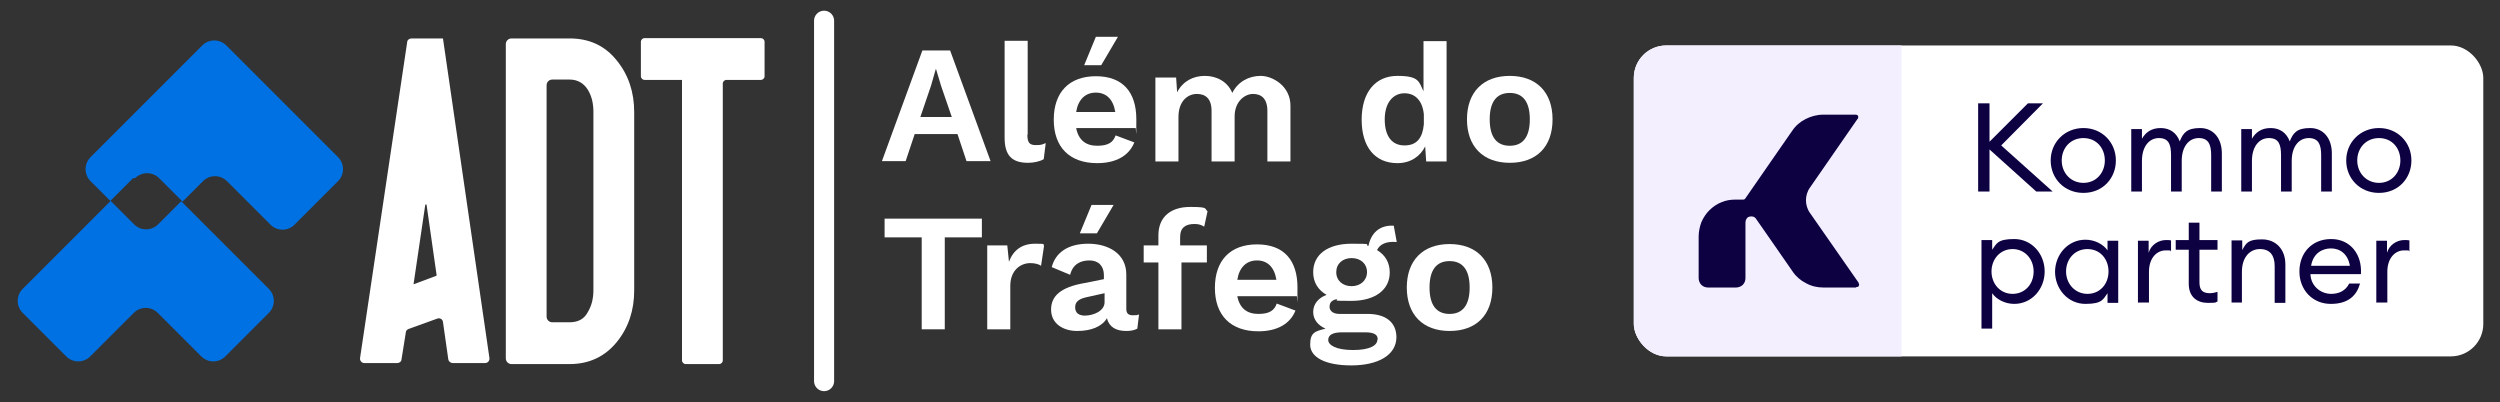 <?xml version="1.0" encoding="UTF-8"?>
<svg xmlns="http://www.w3.org/2000/svg" xmlns:xlink="http://www.w3.org/1999/xlink" version="1.1" viewBox="0 0 747.8 120.3">
  <rect x="0" y="0" width="747.8" height="120.3" fill="#333333" stroke="none"/>
  <defs>
    <style>
      .cls-1, .cls-2 {
        fill: none;
      }

      .cls-2 {
        stroke: #fff;
        stroke-linecap: round;
        stroke-miterlimit: 5;
        stroke-width: 6px;
      }

      .cls-3 {
        clip-path: url(#clippath-1);
      }

      .cls-4 {
        fill: #f3efff;
      }

      .cls-5 {
        fill: #fff;
      }

      .cls-6 {
        fill: #0e0142;
      }

      .cls-7 {
        fill: #0071e3;
      }

      .cls-8 {
        display: none;
      }

      .cls-9 {
        clip-path: url(#clippath);
      }
    </style>
    <clipPath id="clippath">
      <rect class="cls-1" x="223.7" y="48" width="143.8" height="52.7" rx="5.5" ry="5.5"/>
    </clipPath>
    <clipPath id="clippath-1">
      <rect class="cls-1" x="488.7" y="13.6" width="254.1" height="93" rx="9.7" ry="9.7"/>
    </clipPath>
  </defs>
  <!-- Generator: Adobe Illustrator 28.7.1, SVG Export Plug-In . SVG Version: 1.2.0 Build 142)  -->
  <g>
    <g id="Camada_1">
      <g class="cls-8">
        <g class="cls-9">
          <g>
            <rect class="cls-5" x="223.7" y="48" width="143.8" height="52.7" rx="5.5" ry="5.5"/>
            <rect class="cls-4" x="223.7" y="48" width="45.3" height="52.7"/>
            <path class="cls-6" d="M261.3,88.9h-5.5c-1,0-2-.2-2.9-.7s-1.7-1.1-2.2-2l-3.4-5-2.7-3.9c-.1-.2-.3-.3-.5-.4h-.6c-.2,0-.4.2-.5.4s-.2.4-.2.6v9.4c0,.4-.2.8-.5,1.1s-.7.5-1.1.5h-4.8c-.4,0-.8-.2-1.1-.5s-.5-.7-.5-1.1v-7c0-.8.2-1.6.5-2.4s.8-1.5,1.4-2.1,1.3-1.1,2.1-1.4,1.6-.5,2.4-.5h1.6l4.6-6.6,3.3-4.8c.6-.8,1.4-1.5,2.2-2,.9-.5,1.9-.7,2.9-.7h5.8s.1,0,.2.2v.6l-8.1,11.6c-.5.6-.7,1.4-.7,2.2s.2,1.5.7,2.2l8.2,11.8v.6l-.2.2c-.2.2-.2,0-.3,0h0v-.2h-.1Z"/>
            <path class="cls-6" d="M282.1,72.7h1.9v-7.1l7.9,7.1h2.7l-8.7-7.8,7.1-7.1h-2.6l-6.5,6.5v-6.5h-1.9v15h.1ZM305.4,67.4c0-3-2.3-5.5-5.5-5.5s-5.5,2.4-5.5,5.5,2.3,5.5,5.5,5.5,5.5-2.4,5.5-5.5ZM296.2,67.4c0-2.1,1.5-3.8,3.7-3.8s3.7,1.7,3.7,3.8-1.5,3.8-3.7,3.8-3.7-1.7-3.7-3.8ZM308,72.7h1.8v-5.2c0-2.4,1.2-3.8,2.9-3.8s2.1,1.2,2.1,2.9v6.2h1.8v-5.2c0-2.4,1.2-3.8,2.9-3.8s2.1,1.2,2.1,2.9v6.2h1.8v-6.5c0-2.6-1.4-4.3-3.7-4.3s-2.9.9-3.4,2.2c-.5-1.4-1.6-2.2-3.3-2.2s-2.6.7-3.2,1.8v-1.6h-1.8v10.5h0ZM326.6,72.7h1.8v-5.2c0-2.4,1.2-3.8,2.9-3.8s2.1,1.2,2.1,2.9v6.2h1.8v-5.2c0-2.4,1.2-3.8,2.9-3.8s2.1,1.2,2.1,2.9v6.2h1.8v-6.5c0-2.6-1.4-4.3-3.7-4.3s-2.9.9-3.4,2.2c-.5-1.4-1.6-2.2-3.3-2.2s-2.6.7-3.2,1.8v-1.6h-1.8v10.5h0ZM355.4,67.4c0-3-2.3-5.5-5.5-5.5s-5.5,2.4-5.5,5.5,2.3,5.5,5.5,5.5,5.5-2.4,5.5-5.5ZM346.3,67.4c0-2.1,1.5-3.8,3.7-3.8s3.7,1.7,3.7,3.8-1.5,3.8-3.7,3.8-3.7-1.7-3.7-3.8Z"/>
            <path class="cls-6" d="M282.6,95.8h1.8v-6c.7,1,2.1,1.8,3.7,1.8,2.9,0,5.2-2.5,5.2-5.5s-2.2-5.5-5.2-5.5-3,.8-3.7,1.8v-1.6h-1.8v14.9h0ZM291.5,86.2c0,2.1-1.5,3.8-3.6,3.8s-3.6-1.7-3.6-3.8,1.5-3.8,3.6-3.8,3.6,1.7,3.6,3.8ZM295.1,86.2c0,3,2.2,5.5,5.2,5.5s3-.8,3.7-1.8v1.6h1.8v-10.5h-1.8v1.6c-.7-1-2.1-1.8-3.7-1.8-2.9,0-5.2,2.5-5.2,5.5h0ZM304.1,86.2c0,2.1-1.5,3.8-3.6,3.8s-3.6-1.7-3.6-3.8,1.5-3.8,3.6-3.8,3.6,1.7,3.6,3.8ZM309.2,91.4h1.8v-5.2c0-2.5,1.5-3.6,2.8-3.6s.6,0,1,.2v-1.9h-.8c-1.2,0-2.5.8-2.9,2.2v-2.1h-1.8v10.5h-.1ZM322.6,91.3v-1.6c-.3,0-.8.2-1.3.2-1.1,0-1.7-.5-1.7-1.8v-5.5h3v-1.6h-3v-2.9h-1.8v2.9h-2.2v1.6h2.2v5.8c0,2.2,1.4,3.2,3.2,3.2s1.2,0,1.6-.3h0ZM324.9,91.4h1.8v-5.2c0-2.5,1.3-3.8,3.1-3.8s2.5,1.1,2.5,2.9v6.2h1.8v-6.5c0-2.6-1.6-4.3-4-4.3s-2.7.6-3.3,1.8v-1.6h-1.8v10.5h-.1ZM346.7,88.2h-1.8c-.6,1.3-1.7,1.8-3.1,1.8s-3.4-1.4-3.5-3.3h8.6c.3-3.3-1.7-6-5-6s-5.4,2.4-5.4,5.5,2.2,5.5,5.3,5.5,4.4-1.6,4.9-3.4h0ZM341.8,82.3c1.6,0,2.9,1,3.2,2.9h-6.6c.4-2.1,1.8-2.9,3.4-2.9ZM349.5,91.4h1.8v-5.2c0-2.5,1.5-3.6,2.8-3.6s.6,0,1,.2v-1.9h-.8c-1.2,0-2.5.8-2.9,2.2v-2.1h-1.8v10.5h-.1Z"/>
          </g>
        </g>
      </g>
      <g>
        <g>
          <path class="cls-5" d="M132.5,11.5l13.9,95.6c.1.8-.5,1.5-1.3,1.5h-9.7c-.6,0-1.2-.5-1.3-1.1l-1.6-11.2c-.1-.8-.9-1.3-1.7-1l-8.6,3.1c-.4.2-.8.5-.8,1l-1.3,8.1c0,.6-.6,1.1-1.3,1.1h-9.8c-.8,0-1.4-.7-1.3-1.5l14.1-94.5c0-.6.6-1.1,1.3-1.1h9.5-.2ZM123.8,85l6.7-2.5c0,0,.1-.1.1-.2l-3-21c0-.2-.3-.2-.4,0l-3.5,23.7h0Z"/>
          <path class="cls-5" d="M170.4,11.5c5.9,0,10.6,2.2,14.1,6.6,3.5,4.3,5.2,9.5,5.2,15.4v53.4c0,5.9-1.7,11.1-5.2,15.4-3.5,4.3-8.2,6.6-14.1,6.6h-17.4c-1,0-1.7-.8-1.7-1.7V13.2c0-1,.8-1.7,1.7-1.7h17.4ZM177.5,86.8v-53.4c0-2.4-.5-4.7-1.7-6.6s-3-3-5.4-3h-5.2c-1,0-1.7.8-1.7,1.7v69.2c0,1,.8,1.7,1.7,1.7h5.2c2.4,0,4.3-.9,5.4-3,1.2-2,1.7-4.1,1.7-6.7h0v-.2h0Z"/>
          <path class="cls-5" d="M204.1,23.9h-11.3c-.6,0-1.1-.5-1.1-1.1v-10.3c0-.6.5-1.1,1.1-1.1h34.8c.6,0,1.1.5,1.1,1.1v10.3c0,.6-.5,1.1-1.1,1.1h-10.3c-.6,0-1.1.5-1.1,1.1v82.8c0,.6-.5,1.1-1.1,1.1h-10c-.6,0-1.1-.5-1.1-1.1V23.9h-.2,0Z"/>
        </g>
        <g>
          <path class="cls-7" d="M39.9,53.2l-6.9,6.9-5.9-5.9c-2-2-2-5.2,0-7.2l16.7-16.7,16.7-16.7c2-2,5.2-2,7.2,0l16.7,16.7,16.7,16.7c2,2,2,5.2,0,7.2l-13,13c-2,2-5.2,2-7.2,0l-13-13c-2-2-5.2-2-7.2,0l-6.1,6.1-7-7c-2-2-5.2-2-7.2,0h-.4Z"/>
          <path class="cls-7" d="M6.7,86.5l16.7-16.7,9.7-9.7,7,7c2,2,5.2,2,7.2,0l6.9-6.9,9.5,9.5,16.7,16.7c2,2,2,5.2,0,7.2l-13,13c-2,2-5.2,2-7.2,0l-13-13c-2-2-5.2-2-7.2,0l-13,13c-2,2-5.2,2-7.2,0l-13-13c-2-2-2-5.2,0-7.2h.2-.2Z"/>
        </g>
        <line class="cls-2" x1="246.5" y1="6.2" x2="246.5" y2="114"/>
        <g>
          <path class="cls-5" d="M286.4,40.1h-12.8l-2.7,8.1h-7.1l12.1-33.1h8.3l12.1,33.1h-7.2l-2.7-8.1ZM284.7,35l-3.2-9.3-1.5-5h-.1l-1.4,4.9-3.2,9.4h9.3Z"/>
          <path class="cls-5" d="M307.3,40.2c0,2.4.6,3.2,2.5,3.2s1.9-.2,3-.6l-.6,4.8c-1.1.7-3,1.1-4.7,1.1-4.9,0-7-2.3-7-7.5V12.2h6.9v28.1Z"/>
          <path class="cls-5" d="M339.7,38.3h-17.8c.7,3.6,2.9,5.3,6.3,5.3s4.8-1.1,5.5-3.1l5.6,2.1c-1.6,4-5.5,6.2-11.1,6.2-8.3,0-13-4.8-13-13s4.6-13,12.6-13,12.1,4.7,12.1,12.9-.1,2.1-.2,2.7ZM321.9,33.5h11.7c-.6-3.8-2.7-5.8-5.8-5.8s-5.3,2-5.9,5.8ZM329.4,19.5h-5.1l3.5-8.5h6.6l-5,8.5Z"/>
          <path class="cls-5" d="M386,31.8v16.5h-6.9v-15.1c0-3.7-1.8-5.1-4.3-5.1s-5.5,2.3-5.5,6.7v13.5h-6.9v-15.1c0-3.7-1.8-5.1-4.4-5.1s-5.5,2-5.5,6.9v13.3h-6.9v-25.1h6.2l.3,4.4c1.7-3.3,4.8-4.9,8.3-4.9s6.8,1.7,8.2,5.1c1.7-3.4,5-5.1,8.5-5.1s9,3,8.9,9.1Z"/>
          <path class="cls-5" d="M432.7,12.2v36.1h-6.1l-.3-4.5c-1.5,3-4.4,5-8.3,5-6.7,0-10.7-4.8-10.7-13s4.1-13.1,10.7-13.1,6.4,1.8,7.8,4.6v-15h6.9ZM425.9,37.1v-2.9c-.4-4-2.5-6.3-5.8-6.3s-5.9,2.7-5.9,7.8,2.2,7.8,5.9,7.8,5.4-2.2,5.8-6.3Z"/>
          <path class="cls-5" d="M464.4,35.7c0,8.2-4.8,13-12.8,13s-12.8-4.9-12.8-13,4.8-13,12.8-13,12.8,4.9,12.8,13ZM445.6,35.7c0,5.3,2.1,7.9,6,7.9s6-2.6,6-7.9-2.1-7.9-6-7.9-6,2.6-6,7.9Z"/>
          <path class="cls-5" d="M293.7,71h-11.1v27.5h-6.9v-27.5h-11.1v-5.6h29.1v5.6Z"/>
          <path class="cls-5" d="M312.3,73.5l-.9,6c-.7-.5-1.9-.8-3.2-.8-3,0-6,2.2-6,6.8v13h-6.9v-25.1h6l.5,4.9c1.3-3.5,3.9-5.4,7.8-5.4s2.1.2,2.7.6Z"/>
          <path class="cls-5" d="M340.7,94.1l-.5,4.2c-.9.5-2,.7-3.3.7-3,0-5.1-1.1-5.8-3.8-1.5,2.5-4.7,3.8-8.9,3.8s-7.8-2.2-7.8-6.4,3.1-6.7,9.8-7.9l6-1.2v-1.2c0-2.7-1.6-4.4-4.3-4.4s-5,1.1-5.8,4.3l-5.5-2.3c1.1-4.3,4.8-7,10.9-7s11.4,3,11.4,9.2v10.3c0,1.3.6,1.9,1.9,1.9s1.2,0,1.7-.2ZM330.4,90.3v-2.6l-5.4,1.2c-2.2.5-3.4,1.3-3.4,3s1.1,2.5,2.9,2.5c2.6,0,5.9-1.4,5.9-4ZM328.1,69.8h-5.1l3.5-8.5h6.6l-5,8.5Z"/>
          <path class="cls-5" d="M353.1,73.4h7.9v5.1h-7.6v20h-6.9v-20h-4.4v-5.1h4.4v-3c0-5.7,3.9-8.5,9.5-8.5s4.2.5,5.2,1.3l-1,4.6c-.8-.5-1.6-.8-2.9-.8-2.7,0-4.3,1.1-4.3,3.9v2.5Z"/>
          <path class="cls-5" d="M387.9,88.6h-17.8c.7,3.6,2.9,5.3,6.3,5.3s4.8-1.1,5.5-3.1l5.6,2.1c-1.6,4-5.5,6.2-11.1,6.2-8.3,0-13-4.8-13-13s4.6-13,12.6-13,12.1,4.7,12.1,12.9-.1,2.1-.2,2.7ZM370.1,83.7h11.7c-.6-3.8-2.7-5.8-5.8-5.8s-5.3,2-5.9,5.8Z"/>
          <path class="cls-5" d="M417.7,100.8c0,5.5-5.6,8.5-13.5,8.5s-12.3-2.5-12.3-6.2,1.5-4,4.6-4.8c-2.1-.9-3.7-2.6-3.7-5s1.6-4.2,4-5.1c-2.6-1.5-4-3.8-4-6.8,0-5.3,4.4-8.5,11.5-8.5s3.6.2,5,.7c.8-3.7,3.1-6.3,7.6-6.1l.9,4.9c-3.2-.3-5.1.7-5.9,2.4,2.5,1.5,3.8,3.8,3.8,6.7,0,5.2-4.4,8.5-11.5,8.5s-3.2-.2-4.5-.5c-1.5.4-2,1.1-2,2.3s1.1,2.1,2.9,2.1h8.5c5.4,0,8.6,2.5,8.6,7ZM412.1,101.5c0-1.3-.9-2.1-3.8-2.1h-6.8c-2.9,0-4.2.8-4.2,2.3s2.3,3,7.4,3,7.3-1.4,7.3-3.1ZM399.7,81.4c0,2.6,2,4.2,4.6,4.2s4.6-1.7,4.6-4.2-1.9-4.2-4.6-4.2-4.6,1.7-4.6,4.2Z"/>
          <path class="cls-5" d="M446.4,86c0,8.2-4.8,13-12.8,13s-12.8-4.9-12.8-13,4.8-13,12.8-13,12.8,4.9,12.8,13ZM427.6,86c0,5.3,2.1,7.9,6,7.9s6-2.6,6-7.9-2.1-7.9-6-7.9-6,2.6-6,7.9Z"/>
        </g>
        <g class="cls-3">
          <g>
            <rect class="cls-5" x="488.7" y="13.6" width="254.1" height="93" rx="9.7" ry="9.7"/>
            <rect class="cls-4" x="488.7" y="13.6" width="80.1" height="93"/>
            <path class="cls-6" d="M555.1,86h-9.7c-1.8,0-3.6-.4-5.2-1.3-1.6-.8-3-2-4-3.5l-6.1-8.8-4.8-6.9c-.2-.3-.5-.6-.9-.7-.4-.1-.8-.1-1.1,0-.4.1-.7.3-.9.7-.2.3-.3.7-.3,1.1v16.6c0,.8-.3,1.5-.8,2-.5.5-1.3.8-2,.8h-8.4c-.8,0-1.5-.3-2-.8-.5-.5-.8-1.3-.8-2v-12.4c0-1.5.3-2.9.8-4.3.6-1.4,1.4-2.6,2.4-3.6,1-1,2.3-1.9,3.6-2.4,1.4-.6,2.8-.8,4.3-.8h2.2c.1,0,.3,0,.4-.1.1,0,.2-.2.3-.3l8.1-11.7,5.9-8.5c1-1.5,2.4-2.7,4-3.5,1.6-.8,3.4-1.3,5.2-1.3h9.7c.2,0,.3,0,.5.1.1,0,.2.2.3.3,0,.1.1.3,0,.5,0,.2,0,.3-.2.4l-14.2,20.5c-.8,1.1-1.2,2.5-1.2,3.8s.4,2.7,1.2,3.8l14.5,20.8c0,.1.1.3.2.5,0,.2,0,.3-.1.5,0,.1-.2.3-.3.3-.1,0-.3.1-.5.1Z"/>
            <path class="cls-6" d="M591.7,57.3h3.4v-12.6l14,12.6h4.9l-15.4-13.8,12.5-12.6h-4.5l-11.5,11.5v-11.5h-3.4v26.4ZM632.9,48c0-5.4-4.1-9.7-9.7-9.7s-9.8,4.3-9.8,9.7,4.1,9.7,9.8,9.7,9.7-4.3,9.7-9.7ZM616.7,48c0-3.7,2.6-6.7,6.5-6.7s6.4,3,6.4,6.7-2.6,6.7-6.4,6.7-6.5-3-6.5-6.7ZM637.5,57.3h3.2v-9.2c0-4.2,2.1-6.8,5.1-6.8s3.6,2.1,3.6,5.1v10.9h3.2v-9.2c0-4.2,2.1-6.8,5.1-6.8s3.7,2.1,3.7,5.1v10.9h3.2v-11.4c0-4.5-2.5-7.6-6.5-7.6s-5.1,1.5-6.1,4c-.9-2.5-2.9-4-5.7-4s-4.5,1.3-5.6,3.2v-2.9h-3.2v18.6ZM670.4,57.3h3.2v-9.2c0-4.2,2.1-6.8,5.1-6.8s3.6,2.1,3.6,5.1v10.9h3.2v-9.2c0-4.2,2.1-6.8,5.1-6.8s3.7,2.1,3.7,5.1v10.9h3.2v-11.4c0-4.5-2.5-7.6-6.5-7.6s-5.1,1.5-6.1,4c-.9-2.5-2.9-4-5.7-4s-4.5,1.3-5.6,3.2v-2.9h-3.2v18.6ZM721.3,48c0-5.4-4.1-9.7-9.7-9.7s-9.8,4.3-9.8,9.7,4.1,9.7,9.8,9.7,9.7-4.3,9.7-9.7ZM705.1,48c0-3.7,2.6-6.7,6.5-6.7s6.4,3,6.4,6.7-2.6,6.7-6.4,6.7-6.5-3-6.5-6.7Z"/>
            <path class="cls-6" d="M592.7,98.3h3.2v-10.6c1.2,1.8,3.8,3.2,6.6,3.2,5.2,0,9.1-4.4,9.1-9.7s-3.9-9.7-9.1-9.7-5.3,1.5-6.6,3.2v-2.9h-3.2v26.4ZM608.3,81.2c0,3.8-2.6,6.7-6.3,6.7s-6.3-3-6.3-6.7,2.6-6.7,6.3-6.7,6.3,3,6.3,6.7ZM614.7,81.2c0,5.3,3.9,9.7,9.1,9.7s5.3-1.5,6.6-3.2v2.9h3.2v-18.6h-3.2v2.9c-1.2-1.8-3.8-3.2-6.6-3.2-5.2,0-9.1,4.4-9.1,9.7ZM630.7,81.2c0,3.8-2.6,6.7-6.3,6.7s-6.4-3-6.4-6.7,2.6-6.7,6.4-6.7,6.3,3,6.3,6.7ZM639.6,90.5h3.2v-9.2c0-4.4,2.6-6.4,4.9-6.4s1.2,0,1.7.3v-3.3c-.5-.1-1-.1-1.5-.1-2.2,0-4.5,1.4-5.2,3.8v-3.6h-3.2v18.6ZM663.3,90.2v-2.9c-.6.2-1.5.4-2.3.4-2,0-3.1-.8-3.1-3.2v-9.8h5.4v-2.9h-5.4v-5.2h-3.2v5.2h-3.9v2.9h3.9v10.2c0,3.9,2.5,5.7,5.7,5.7s2.1-.2,2.9-.4ZM667.4,90.5h3.2v-9.2c0-4.4,2.4-6.8,5.4-6.8s4.4,1.9,4.4,5.1v11h3.2v-11.5c0-4.6-2.9-7.5-7-7.5s-4.7,1-5.9,3.2v-2.9h-3.2v18.6ZM706,84.8h-3.3c-1.1,2.2-3.1,3.1-5.4,3.1-3.3,0-6.1-2.5-6.2-5.9h15.1c.4-5.8-3.1-10.5-8.9-10.5s-9.5,4.2-9.5,9.7,3.9,9.7,9.4,9.7,7.8-2.8,8.7-6ZM697.2,74.3c2.8,0,5.1,1.7,5.7,5.2h-11.6c.6-3.7,3.3-5.2,6-5.2ZM710.9,90.5h3.2v-9.2c0-4.4,2.6-6.4,4.9-6.4s1.2,0,1.7.3v-3.3c-.5-.1-1-.1-1.5-.1-2.2,0-4.5,1.4-5.2,3.8v-3.6h-3.2v18.6Z"/>
          </g>
        </g>
      </g>
    </g>
  </g>
</svg>